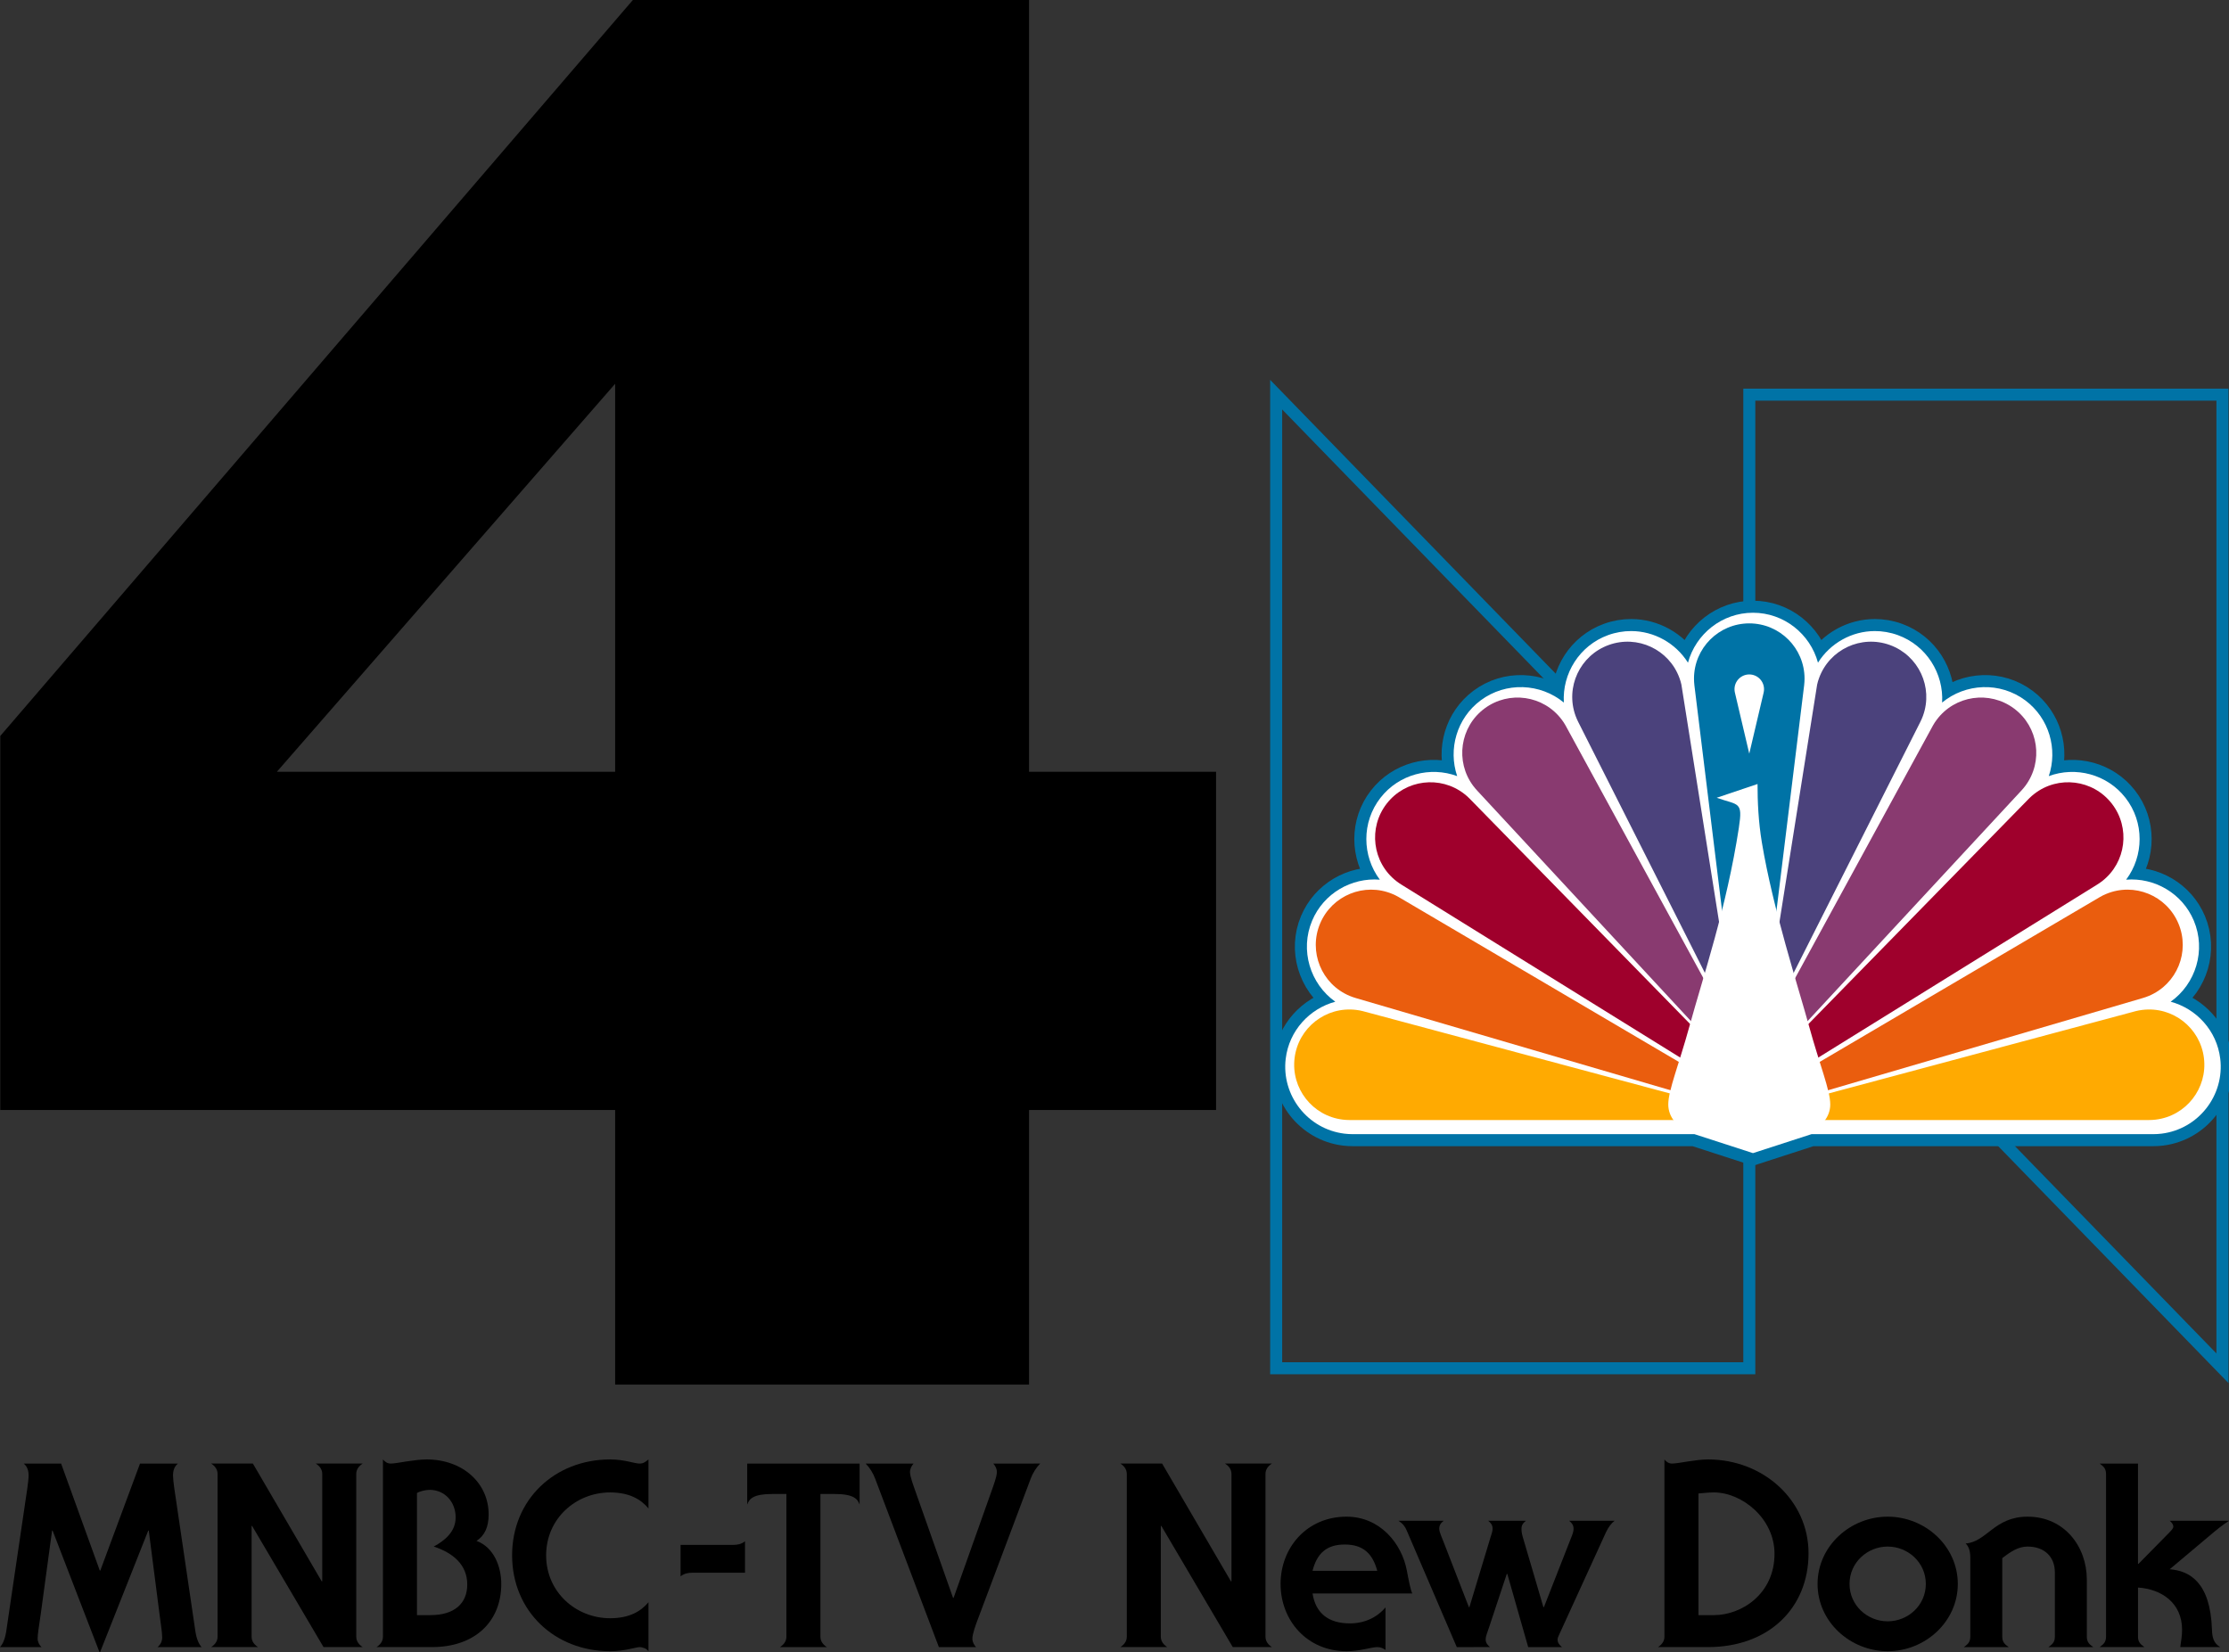 <?xml version="1.0" encoding="UTF-8" standalone="no"?>
<!-- Created with Inkscape (http://www.inkscape.org/) -->

<svg
   width="1513.021"
   height="1121.621"
   viewBox="0 0 400.32 296.762"
   version="1.1"
   id="svg835"
   inkscape:version="1.2.2 (732a01da63, 2022-12-09)"
   sodipodi:docname="WNBL-TV (1979-1980).svg"
   xmlns:inkscape="http://www.inkscape.org/namespaces/inkscape"
   xmlns:sodipodi="http://sodipodi.sourceforge.net/DTD/sodipodi-0.dtd"
   xmlns="http://www.w3.org/2000/svg"
   xmlns:svg="http://www.w3.org/2000/svg"
   xmlns:rdf="http://www.w3.org/1999/02/22-rdf-syntax-ns#"
   xmlns:cc="http://creativecommons.org/ns#"
   xmlns:dc="http://purl.org/dc/elements/1.1/">
  <rect x="0" y="0" width="400.32" height="296.762" fill="#333333" stroke="none"/>
  <defs
     id="defs829">
    <clipPath
       clipPathUnits="userSpaceOnUse"
       id="clipPath1251">
      <rect
         style="opacity:1;fill:#ffffff;fill-opacity:1;stroke:none;stroke-width:5;stroke-linecap:square;stroke-linejoin:miter;stroke-miterlimit:4;stroke-dasharray:none;stroke-dashoffset:0;stroke-opacity:1"
         id="rect1253"
         width="181.504"
         height="115.888"
         x="13.686"
         y="558.615" />
    </clipPath>
  </defs>
  <sodipodi:namedview
     id="base"
     pagecolor="#ffffff"
     bordercolor="#666666"
     borderopacity="1.0"
     inkscape:pageopacity="0.0"
     inkscape:pageshadow="2"
     inkscape:zoom="0.5"
     inkscape:cx="962"
     inkscape:cy="602"
     inkscape:document-units="mm"
     inkscape:current-layer="text163"
     showgrid="false"
     showguides="true"
     inkscape:guide-bbox="true"
     inkscape:snap-smooth-nodes="true"
     inkscape:snap-nodes="false"
     inkscape:snap-object-midpoints="true"
     units="px"
     fit-margin-top="0"
     fit-margin-left="0"
     fit-margin-right="0"
     fit-margin-bottom="0"
     inkscape:window-width="1920"
     inkscape:window-height="1137"
     inkscape:window-x="-8"
     inkscape:window-y="-8"
     inkscape:window-maximized="1"
     inkscape:showpageshadow="2"
     inkscape:pagecheckerboard="true"
     inkscape:deskcolor="#d1d1d1" />
  <g
     inkscape:label="Layer 1"
     inkscape:groupmode="layer"
     id="layer1"
     transform="translate(474.186,-532.566)">
    <g
       id="g1404"
       transform="matrix(0.513,0,0,0.513,-202.185,366.344)">
      <g
         id="g1358"
         transform="matrix(1.268,0,0,1.268,-34.08,-143.633)">
        <path
           sodipodi:nodetypes="ccccc"
           inkscape:connector-curvature="0"
           id="path1354"
           d="M -38.93,477.785 V 746.612 H 91.702 V 612.198 Z"
           style="opacity:1;fill:none;fill-opacity:1;stroke:#0073a6;stroke-width:3.319;stroke-linecap:square;stroke-linejoin:miter;stroke-miterlimit:4;stroke-dasharray:none;stroke-dashoffset:0;stroke-opacity:1" />
        <path
           style="opacity:1;fill:none;fill-opacity:1;stroke:#0073a6;stroke-width:3.319;stroke-linecap:square;stroke-linejoin:miter;stroke-miterlimit:4;stroke-dasharray:none;stroke-dashoffset:0;stroke-opacity:1"
           d="M 222.334,746.612 V 477.785 H 91.702 V 612.198 Z"
           id="path1356"
           inkscape:connector-curvature="0"
           sodipodi:nodetypes="ccccc" />
      </g>
      <g
         id="g1402"
         transform="matrix(1.683,0,0,1.683,-107.696,320.734)"
         style="stroke-width:0.753">
        <path
           sodipodi:nodetypes="cccscccccccccscccscccccccccsccc"
           inkscape:connector-curvature="0"
           id="path1407"
           transform="matrix(0.265,0,0,0.265,-444.129,-77.356)"
           d="m 2104.621,780.295 c -24.364,1.9e-4 -44.95,16.703 -51.025,39.211 -9.68,-15.404 -26.573,-24.779 -44.522,-24.828 -6.05,-0.015 -12.211,1.016 -18.193,3.188 -22.464,8.154 -36.071,30.176 -34.719,52.939 -18.351,-15.161 -45.455,-16.524 -65.332,-1.691 -18.774,14.01 -25.555,38.319 -18.408,59.434 -21.053,-7.81 -45.727,-1.55 -60.213,17.053 -14.94,19.187 -14.451,45.637 -0.496,64.25 -22.169,-1.801 -44.069,10.616 -53.137,32.166 -9.759,23.193 -1.565,49.614 18.174,63.635 -20.211,5.434 -36.209,22.656 -38.906,44.625 -3.546,28.884 17.165,55.42 46.06,58.947 2.13,0.26 4.281,0.395 6.441,0.395 h 268.318 l 45.957,14.895 45.955,-14.895 h 268.318 c 2.161,0 4.311,-0.135 6.441,-0.395 28.895,-3.527 49.609,-30.063 46.062,-58.947 -2.698,-21.969 -18.695,-39.191 -38.906,-44.625 19.739,-14.02 27.933,-40.442 18.174,-63.635 -9.068,-21.55 -30.967,-33.967 -53.137,-32.166 13.955,-18.613 14.444,-45.063 -0.496,-64.25 -14.486,-18.603 -39.159,-24.862 -60.213,-17.053 7.147,-21.114 0.364,-45.424 -18.41,-59.434 -19.877,-14.833 -46.979,-13.469 -65.33,1.691 1.352,-22.763 -12.255,-44.784 -34.719,-52.938 -5.983,-2.171 -12.144,-3.206 -18.193,-3.189 -17.949,0.049 -34.842,9.425 -44.522,24.828 -6.075,-22.508 -26.661,-39.211 -51.025,-39.211 z"
           style="color:#000000;font-style:normal;font-variant:normal;font-weight:normal;font-stretch:normal;font-size:medium;line-height:normal;font-family:sans-serif;font-variant-ligatures:normal;font-variant-position:normal;font-variant-caps:normal;font-variant-numeric:normal;font-variant-alternates:normal;font-feature-settings:normal;text-indent:0;text-align:start;text-decoration:none;text-decoration-line:none;text-decoration-style:solid;text-decoration-color:#000000;letter-spacing:normal;word-spacing:normal;text-transform:none;writing-mode:lr-tb;direction:ltr;text-orientation:mixed;dominant-baseline:auto;baseline-shift:baseline;text-anchor:start;white-space:normal;shape-padding:0;clip-rule:nonzero;display:inline;overflow:visible;visibility:visible;opacity:1;isolation:auto;mix-blend-mode:normal;color-interpolation:sRGB;color-interpolation-filters:linearRGB;solid-color:#000000;solid-opacity:1;vector-effect:none;fill:#ffffff;fill-opacity:1;fill-rule:nonzero;stroke:#0073a6;stroke-width:18.898;stroke-linecap:square;stroke-linejoin:miter;stroke-miterlimit:4;stroke-dasharray:none;stroke-dashoffset:0;stroke-opacity:1;color-rendering:auto;image-rendering:auto;shape-rendering:auto;text-rendering:auto;enable-background:accumulate" />
        <path
           style="color:#000000;font-style:normal;font-variant:normal;font-weight:normal;font-stretch:normal;font-size:medium;line-height:normal;font-family:sans-serif;font-variant-ligatures:normal;font-variant-position:normal;font-variant-caps:normal;font-variant-numeric:normal;font-variant-alternates:normal;font-feature-settings:normal;text-indent:0;text-align:start;text-decoration:none;text-decoration-line:none;text-decoration-style:solid;text-decoration-color:#000000;letter-spacing:normal;word-spacing:normal;text-transform:none;writing-mode:lr-tb;direction:ltr;text-orientation:mixed;dominant-baseline:auto;baseline-shift:baseline;text-anchor:start;white-space:normal;shape-padding:0;clip-rule:nonzero;display:inline;overflow:visible;visibility:visible;opacity:1;isolation:auto;mix-blend-mode:normal;color-interpolation:sRGB;color-interpolation-filters:linearRGB;solid-color:#000000;solid-opacity:1;vector-effect:none;fill:#ffffff;fill-opacity:1;fill-rule:nonzero;stroke:none;stroke-width:14.234;stroke-linecap:square;stroke-linejoin:miter;stroke-miterlimit:4;stroke-dasharray:none;stroke-dashoffset:0;stroke-opacity:1;color-rendering:auto;image-rendering:auto;shape-rendering:auto;text-rendering:auto;enable-background:accumulate"
           d="m 2104.621,780.295 c -24.364,1.9e-4 -44.95,16.703 -51.025,39.211 -9.68,-15.404 -26.573,-24.779 -44.522,-24.828 -6.05,-0.015 -12.211,1.016 -18.193,3.188 -22.464,8.154 -36.071,30.176 -34.719,52.939 -18.351,-15.161 -45.455,-16.524 -65.332,-1.691 -18.774,14.01 -25.555,38.319 -18.408,59.434 -21.053,-7.81 -45.727,-1.55 -60.213,17.053 -14.94,19.187 -14.451,45.637 -0.496,64.25 -22.169,-1.801 -44.069,10.616 -53.137,32.166 -9.759,23.193 -1.565,49.614 18.174,63.635 -20.211,5.434 -36.209,22.656 -38.906,44.625 -3.546,28.884 17.165,55.42 46.06,58.947 2.13,0.26 4.281,0.395 6.441,0.395 h 268.318 l 45.957,14.895 45.955,-14.895 h 268.318 c 2.161,0 4.311,-0.135 6.441,-0.395 28.895,-3.527 49.609,-30.063 46.062,-58.947 -2.698,-21.969 -18.695,-39.191 -38.906,-44.625 19.739,-14.02 27.933,-40.442 18.174,-63.635 -9.068,-21.55 -30.967,-33.967 -53.137,-32.166 13.955,-18.613 14.444,-45.063 -0.496,-64.25 -14.486,-18.603 -39.159,-24.862 -60.213,-17.053 7.147,-21.114 0.364,-45.424 -18.41,-59.434 -19.877,-14.833 -46.979,-13.469 -65.33,1.691 1.352,-22.763 -12.255,-44.784 -34.719,-52.938 -5.983,-2.171 -12.144,-3.206 -18.193,-3.189 -17.949,0.049 -34.842,9.425 -44.522,24.828 -6.075,-22.508 -26.661,-39.211 -51.025,-39.211 z"
           transform="matrix(0.265,0,0,0.265,-444.129,-77.356)"
           id="path1362"
           inkscape:connector-curvature="0"
           sodipodi:nodetypes="cccscccccccccscccscccccccccsccc" />
        <path
           inkscape:connector-curvature="0"
           style="opacity:1;fill:#0073a6;fill-opacity:1;stroke:none;stroke-width:0.151;stroke-linecap:square;stroke-linejoin:miter;stroke-miterlimit:4;stroke-dasharray:none;stroke-dashoffset:0;stroke-opacity:0.636"
           d="m 112.823,131.635 c -6.35,6e-5 -11.498,5.148 -11.498,11.498 0.005,0.469 0.029,0.936 0.086,1.401 l 11.412,92.946 11.412,-92.946 c 0.057,-0.465 0.081,-0.933 0.086,-1.401 -5e-5,-6.35 -5.148,-11.498 -11.498,-11.498 z"
           id="path1364" />
        <g
           style="fill:#ffaa01;fill-opacity:1;stroke-width:0.753"
           id="g1370"
           transform="translate(-170.921,-42.333)">
          <path
             sodipodi:nodetypes="csscsscc"
             inkscape:connector-curvature="0"
             style="opacity:1;fill:#ffaa01;fill-opacity:1;stroke:none;stroke-width:0.151;stroke-linecap:square;stroke-linejoin:miter;stroke-miterlimit:4;stroke-dasharray:none;stroke-dashoffset:0;stroke-opacity:0.636"
             d="m 189.164,264.389 c 0.774,-6.303 6.511,-10.789 12.814,-10.011 0.465,0.058 0.928,0.135 1.381,0.256 l 84.502,22.654 -87.283,-1.5e-4 c -0.469,0 -0.936,-0.029 -1.401,-0.086 -6.303,-0.769 -10.785,-6.511 -10.011,-12.814 z"
             id="path1366" />
          <path
             id="path1368"
             d="m 378.323,264.389 c -0.774,-6.303 -6.511,-10.789 -12.814,-10.011 -0.465,0.058 -0.928,0.135 -1.381,0.256 l -84.502,22.654 87.283,-1.5e-4 c 0.469,0 0.936,-0.029 1.401,-0.086 6.303,-0.769 10.785,-6.511 10.011,-12.814 z"
             style="opacity:1;fill:#ffaa01;fill-opacity:1;stroke:none;stroke-width:0.151;stroke-linecap:square;stroke-linejoin:miter;stroke-miterlimit:4;stroke-dasharray:none;stroke-dashoffset:0;stroke-opacity:0.636"
             inkscape:connector-curvature="0"
             sodipodi:nodetypes="csscsscc" />
        </g>
        <g
           style="fill:#ea5d0e;fill-opacity:1;stroke-width:0.753"
           id="g1376"
           transform="translate(-170.921,-42.333)">
          <path
             id="path1372"
             d="m 194.473,236.405 c 2.463,-5.853 9.206,-8.605 15.057,-6.139 0.432,0.182 0.856,0.382 1.259,0.623 l 79.981,47.061 -88.833,-26.023 c -0.45,-0.132 -0.893,-0.283 -1.325,-0.465 -5.855,-2.459 -8.601,-9.204 -6.139,-15.057 z"
             style="opacity:1;fill:#ea5d0e;fill-opacity:1;stroke:none;stroke-width:0.151;stroke-linecap:square;stroke-linejoin:miter;stroke-miterlimit:4;stroke-dasharray:none;stroke-dashoffset:0;stroke-opacity:0.636"
             inkscape:connector-curvature="0"
             sodipodi:nodetypes="csscssc" />
          <path
             sodipodi:nodetypes="csscssc"
             inkscape:connector-curvature="0"
             style="opacity:1;fill:#ea5d0e;fill-opacity:1;stroke:none;stroke-width:0.151;stroke-linecap:square;stroke-linejoin:miter;stroke-miterlimit:4;stroke-dasharray:none;stroke-dashoffset:0;stroke-opacity:0.636"
             d="m 373.014,236.405 c -2.463,-5.853 -9.206,-8.605 -15.057,-6.139 -0.432,0.182 -0.856,0.382 -1.259,0.623 l -79.981,47.061 88.833,-26.023 c 0.45,-0.132 0.893,-0.283 1.325,-0.465 5.855,-2.459 8.601,-9.204 6.139,-15.057 z"
             id="path1374" />
        </g>
        <g
           style="fill:#9f002c;fill-opacity:1;stroke-width:0.753"
           id="g1382"
           transform="translate(-170.921,-42.333)">
          <path
             sodipodi:nodetypes="csscssc"
             inkscape:connector-curvature="0"
             style="opacity:1;fill:#9f002c;fill-opacity:1;stroke:none;stroke-width:0.151;stroke-linecap:square;stroke-linejoin:miter;stroke-miterlimit:4;stroke-dasharray:none;stroke-dashoffset:0;stroke-opacity:0.636"
             d="m 208.334,211.457 c 3.901,-5.01 11.129,-5.913 16.136,-2.008 0.37,0.288 0.727,0.592 1.053,0.929 l 66.469,67.943 -80.492,-49.934 c -0.398,-0.247 -0.788,-0.506 -1.158,-0.793 -5.013,-3.898 -5.909,-11.126 -2.008,-16.136 z"
             id="path1378" />
          <path
             id="path1380"
             d="m 359.153,211.457 c -3.901,-5.01 -11.129,-5.913 -16.136,-2.008 -0.37,0.288 -0.727,0.592 -1.053,0.929 l -66.469,67.943 80.492,-49.934 c 0.398,-0.247 0.788,-0.506 1.158,-0.793 5.013,-3.898 5.909,-11.126 2.008,-16.136 z"
             style="opacity:1;fill:#9f002c;fill-opacity:1;stroke:none;stroke-width:0.151;stroke-linecap:square;stroke-linejoin:miter;stroke-miterlimit:4;stroke-dasharray:none;stroke-dashoffset:0;stroke-opacity:0.636"
             inkscape:connector-curvature="0"
             sodipodi:nodetypes="csscssc" />
        </g>
        <g
           style="fill:#893a70;fill-opacity:1;stroke-width:0.753"
           id="g1388"
           transform="translate(-170.921,-42.333)">
          <path
             id="path1384"
             d="m 228.662,191.683 c 5.089,-3.798 12.297,-2.753 16.092,2.339 0.28,0.376 0.544,0.763 0.769,1.175 l 44.224,81.066 -62.517,-67.416 c -0.319,-0.344 -0.626,-0.696 -0.907,-1.072 -3.801,-5.087 -2.751,-12.294 2.339,-16.092 z"
             style="opacity:1;fill:#893a70;fill-opacity:1;stroke:none;stroke-width:0.151;stroke-linecap:square;stroke-linejoin:miter;stroke-miterlimit:4;stroke-dasharray:none;stroke-dashoffset:0;stroke-opacity:0.636"
             inkscape:connector-curvature="0"
             sodipodi:nodetypes="csscssc" />
          <path
             sodipodi:nodetypes="csscssc"
             inkscape:connector-curvature="0"
             style="opacity:1;fill:#893a70;fill-opacity:1;stroke:none;stroke-width:0.151;stroke-linecap:square;stroke-linejoin:miter;stroke-miterlimit:4;stroke-dasharray:none;stroke-dashoffset:0;stroke-opacity:0.636"
             d="m 338.824,191.683 c -5.089,-3.798 -12.297,-2.753 -16.092,2.339 -0.28,0.376 -0.544,0.763 -0.769,1.175 l -44.224,81.066 62.517,-67.416 c 0.319,-0.344 0.626,-0.696 0.907,-1.072 3.801,-5.087 2.751,-12.294 -2.339,-16.092 z"
             id="path1386" />
        </g>
        <g
           style="fill:#4b427c;fill-opacity:1;stroke-width:0.753"
           id="g1394"
           transform="translate(-170.921,-42.333)">
          <path
             sodipodi:nodetypes="csscssc"
             inkscape:connector-curvature="0"
             style="opacity:1;fill:#4b427c;fill-opacity:1;stroke:none;stroke-width:0.151;stroke-linecap:square;stroke-linejoin:miter;stroke-miterlimit:4;stroke-dasharray:none;stroke-dashoffset:0;stroke-opacity:0.636"
             d="m 254.497,178.468 c 5.969,-2.167 12.569,0.915 14.731,6.885 0.16,0.441 0.301,0.888 0.398,1.347 l 11.638,73.357 -33.093,-65.57 c -0.211,-0.418 -0.398,-0.848 -0.559,-1.288 -2.171,-5.968 0.916,-12.564 6.885,-14.731 z"
             id="path1390" />
          <path
             id="path1392"
             d="m 312.99,178.468 c -5.969,-2.167 -12.569,0.915 -14.731,6.885 -0.16,0.441 -0.301,0.888 -0.398,1.347 l -11.638,73.357 33.093,-65.57 c 0.211,-0.418 0.398,-0.848 0.559,-1.288 2.171,-5.968 -0.916,-12.564 -6.885,-14.731 z"
             style="opacity:1;fill:#4b427c;fill-opacity:1;stroke:none;stroke-width:0.151;stroke-linecap:square;stroke-linejoin:miter;stroke-miterlimit:4;stroke-dasharray:none;stroke-dashoffset:0;stroke-opacity:0.636"
             inkscape:connector-curvature="0"
             sodipodi:nodetypes="csscssc" />
        </g>
        <path
           style="opacity:1;fill:#ffffff;fill-opacity:1;stroke:none;stroke-width:3.692;stroke-linecap:square;stroke-linejoin:miter;stroke-miterlimit:4;stroke-dasharray:none;stroke-dashoffset:0;stroke-opacity:1"
           d="m 110.665,174.118 c -2.578,16.748 -7.393,30.793 -10.295,41.361 -2.179,7.937 -4.396,13.29 -4.396,16.237 0,2.634 1.9,4.815 4.454,5.664 l 12.394,4.017 12.394,-4.017 c 2.554,-0.849 4.454,-3.029 4.454,-5.664 0,-2.947 -2.216,-8.299 -4.396,-16.237 -2.327,-8.473 -7.511,-24.325 -9.833,-38.283 -0.719,-4.322 -0.898,-8.461 -0.898,-12.145 l -8.492,2.862 c 4.545,1.614 5.465,0.665 4.613,6.204 z"
           id="path1398"
           inkscape:connector-curvature="0"
           sodipodi:nodetypes="ssscccsssccs" />
        <path
           style="opacity:1;fill:#ffffff;fill-opacity:1;stroke:none;stroke-width:3.692;stroke-linecap:square;stroke-linejoin:miter;stroke-miterlimit:4;stroke-dasharray:none;stroke-dashoffset:0;stroke-opacity:1"
           d="m 112.823,142.258 c 1.696,0 3.071,1.375 3.071,3.071 0,0.24 -0.029,0.48 -0.084,0.714 l -2.987,12.694 -2.987,-12.694 c -0.055,-0.234 -0.084,-0.473 -0.084,-0.714 0,-1.696 1.375,-3.071 3.071,-3.071 z"
           id="path1400"
           inkscape:connector-curvature="0"
           sodipodi:nodetypes="ssscsss" />
      </g>
    </g>
    <g
       aria-label="4"
       id="text192"
       style="font-weight:900;font-size:70.556px;font-family:'Helvetica Neue LT W1G';-inkscape-font-specification:'Helvetica Neue LT W1G Heavy';stroke-width:0"
       transform="matrix(5.065,0,0,5.065,3013.786,-2219.005)">
      <path
         d="m -652.154,543.244 v 27.376 h 6.632 v 11.994 h -6.632 v 9.737 H -666.83 v -9.737 h -21.802 v -13.264 l 22.437,-26.106 z m -14.676,13.617 -11.994,13.758 H -666.83 Z"
         id="path244" />
    </g>
    <g
       aria-label="WNBL-TV Liberty City"
       id="text303"
       style="font-weight:bold;font-size:70.556px;font-family:'ITC Serif Gothic Extra';-inkscape-font-specification:'ITC Serif Gothic Extra Bold';stroke-width:0"
       transform="translate(30.339,-128.717)">
      <g
         aria-label="MNBC-TV New Donk"
         id="text163"
         transform="translate(-5.68)">
        <path
           d="m -494.586,924.155 c 0.741,0.602 0.88,1.482 0.88,2.13 0,0.926 -0.417,3.658 -0.602,4.815 l -3.426,23.242 c -0.232,1.435 -0.648,2.269 -1.111,2.778 h 7.454 c -0.417,-0.37 -0.694,-0.972 -0.694,-1.528 0,-0.833 0.231,-2.13 0.556,-4.398 l 2.037,-15.001 h 0.093 l 8.426,21.853 h 0.093 l 8.658,-21.853 h 0.093 l 1.991,15.464 c 0.185,1.389 0.417,2.917 0.417,3.658 0,0.741 -0.232,1.296 -0.833,1.806 h 7.917 c -0.463,-0.509 -0.88,-1.343 -1.111,-2.778 l -3.426,-23.242 c -0.185,-1.157 -0.602,-3.889 -0.602,-4.815 0,-0.648 0.139,-1.528 0.88,-2.13 h -6.806 l -7.13,19.214 h -0.093 l -6.945,-19.214 z"
           id="path265"
           style="stroke-width:0" />
        <path
           d="m -440.741,957.119 h 7.037 c -0.648,-0.417 -1.157,-1.019 -1.157,-1.852 v -29.261 c 0,-0.833 0.509,-1.435 1.157,-1.852 h -8.426 c 0.648,0.417 1.157,1.019 1.157,1.852 v 19.306 h -0.093 l -12.362,-21.158 h -7.5 c 0.648,0.417 1.157,1.019 1.157,1.852 v 29.261 c 0,0.833 -0.509,1.435 -1.157,1.852 h 8.426 c -0.648,-0.417 -1.157,-1.019 -1.157,-1.852 v -19.908 h 0.093 z"
           id="path267"
           style="stroke-width:0" />
        <path
           d="m -421.272,957.119 c 7.732,0 12.454,-4.584 12.454,-11.343 0,-3.056 -1.296,-6.574 -4.445,-7.732 1.482,-0.972 2.176,-2.5 2.176,-4.769 0,-5.556 -4.584,-9.862 -11.158,-9.862 -1.111,0 -2.454,0.185 -3.658,0.37 -1.157,0.185 -2.222,0.37 -2.732,0.37 -0.648,0 -1.019,-0.278 -1.435,-0.741 v 31.853 c 0,0.833 -0.509,1.435 -1.157,1.852 z m -2.685,-27.687 c 0.463,-0.278 1.528,-0.556 2.269,-0.556 2.732,0 4.676,2.176 4.676,4.954 0,2.546 -1.898,4.121 -3.935,5.232 3.426,1.111 6.019,3.241 6.019,6.806 0,3.426 -2.315,5.51 -6.621,5.51 h -2.408 z"
           id="path269"
           style="stroke-width:0" />
        <path
           d="m -382.381,923.414 c -0.417,0.324 -0.833,0.741 -1.574,0.741 -0.509,0 -1.157,-0.185 -2.037,-0.37 -0.88,-0.185 -1.945,-0.37 -3.287,-0.37 -9.908,0 -17.593,7.176 -17.593,17.223 0,10.047 7.686,17.223 17.593,17.223 2.639,0 4.676,-0.741 5.324,-0.741 0.278,0 0.556,0.093 0.833,0.185 0.278,0.093 0.509,0.278 0.741,0.556 v -8.797 c -1.389,1.667 -3.472,2.871 -6.898,2.871 -6.111,0 -11.482,-4.676 -11.482,-11.297 0,-6.621 5.371,-11.297 11.482,-11.297 3.426,0 5.51,1.204 6.898,2.871 z"
           id="path271"
           style="stroke-width:0" />
        <path
           d="m -365.043,943.762 v -5.648 c -0.648,0.509 -1.343,0.648 -2.13,0.648 h -9.445 v 5.648 c 0.648,-0.509 1.343,-0.648 2.13,-0.648 z"
           id="path273"
           style="stroke-width:0" />
        <path
           d="m -364.649,924.155 v 7.361 c 0.37,-1.019 1.065,-1.898 4.537,-1.898 h 2.5 v 25.649 c 0,0.833 -0.509,1.435 -1.157,1.852 h 8.426 c -0.648,-0.417 -1.157,-1.019 -1.157,-1.852 v -25.649 h 2.5 c 3.472,0 4.167,0.88 4.537,1.898 v -7.361 z"
           id="path275"
           style="stroke-width:0" />
        <path
           d="m -320.457,924.155 c 0.324,0.37 0.648,0.88 0.648,1.528 0,0.833 -0.648,2.5 -1.065,3.704 l -6.713,18.89 h -0.093 l -6.667,-18.89 c -0.417,-1.204 -1.065,-2.871 -1.065,-3.704 0,-0.648 0.324,-1.157 0.648,-1.528 h -8.612 c 0.694,0.694 1.343,1.713 1.713,2.732 l 11.436,30.233 h 6.667 c -0.324,-0.37 -0.648,-0.88 -0.648,-1.528 0,-0.833 0.602,-2.5 1.065,-3.704 l 9.399,-25.001 c 0.37,-1.019 1.019,-2.037 1.713,-2.732 z"
           id="path277"
           style="stroke-width:0" />
        <path
           d="m -277.446,957.119 h 7.037 c -0.648,-0.417 -1.157,-1.019 -1.157,-1.852 v -29.261 c 0,-0.833 0.509,-1.435 1.157,-1.852 h -8.426 c 0.648,0.417 1.157,1.019 1.157,1.852 v 19.306 h -0.093 l -12.362,-21.158 h -7.5 c 0.648,0.417 1.157,1.019 1.157,1.852 v 29.261 c 0,0.833 -0.509,1.435 -1.157,1.852 h 8.426 c -0.648,-0.417 -1.157,-1.019 -1.157,-1.852 v -19.908 h 0.093 z"
           id="path279"
           style="stroke-width:0" />
        <path
           d="m -245.199,947.489 c -0.324,-0.602 -0.694,-2.593 -0.972,-4.074 -0.926,-5 -4.908,-9.723 -10.834,-9.723 -7.13,0 -11.852,5.556 -11.852,12.084 0,6.528 4.722,12.084 11.852,12.084 2.408,0 4.491,-0.741 5.51,-0.741 0.648,0 1.065,0.232 1.482,0.509 v -7.639 c -1.528,1.806 -3.75,2.871 -6.389,2.871 -3.843,0 -6.158,-1.806 -6.713,-5.371 z m -17.918,-4.074 c 0.787,-3.102 2.5,-4.722 5.787,-4.722 3.287,0 5,1.62 5.834,4.722 z"
           id="path281"
           style="stroke-width:0" />
        <path
           d="m -231.24,957.119 c -0.509,-0.417 -0.787,-0.787 -0.787,-1.435 0,-0.463 0.324,-1.25 0.648,-2.222 l 3.148,-9.491 h 0.093 l 3.75,13.149 h 6.065 c -0.509,-0.417 -0.787,-0.787 -0.787,-1.435 0,-0.139 0.093,-0.417 0.278,-0.787 l 8.426,-18.427 c 0.417,-0.88 0.926,-1.574 1.528,-2.037 h -8.149 c 0.509,0.417 0.787,0.787 0.787,1.435 0,0.648 -0.278,1.204 -0.787,2.5 l -4.537,11.575 h -0.093 l -3.565,-12.13 c -0.231,-0.787 -0.37,-1.204 -0.37,-1.945 0,-0.648 0.278,-1.019 0.787,-1.435 h -6.76 c 0.509,0.417 0.787,0.787 0.787,1.435 0,0.417 -0.185,0.926 -0.417,1.667 l -3.75,12.408 h -0.093 l -4.491,-11.575 c -0.37,-0.926 -0.833,-1.945 -0.833,-2.5 0,-0.648 0.278,-1.019 0.787,-1.435 h -8.102 c 0.787,0.509 1.204,1.065 1.482,1.759 l 8.982,20.927 z"
           id="path283"
           style="stroke-width:0" />
        <path
           d="m -192.094,957.119 c 10.88,0 18.056,-6.991 18.056,-16.853 0,-9.491 -8.102,-16.853 -18.056,-16.853 -1.111,0 -2.454,0.185 -3.658,0.37 -1.157,0.185 -2.222,0.37 -2.824,0.37 -0.602,0 -1.065,-0.37 -1.343,-0.741 v 31.853 c 0,0.833 -0.509,1.435 -1.157,1.852 z m -1.713,-5.741 v -21.853 c 0.88,-0.046 1.574,-0.185 2.778,-0.185 5.047,0 10.88,4.676 10.88,11.019 0,7.223 -5.926,11.019 -10.88,11.019 z"
           id="path285"
           style="stroke-width:0" />
        <path
           d="m -172.418,945.776 c 0,6.806 5.88,12.084 12.593,12.084 6.713,0 12.593,-5.278 12.593,-12.084 0,-6.806 -5.88,-12.084 -12.593,-12.084 -6.713,0 -12.593,5.278 -12.593,12.084 z m 5.741,0 c 0,-3.843 3.195,-6.713 6.852,-6.713 3.658,0 6.852,2.871 6.852,6.713 0,3.843 -3.195,6.713 -6.852,6.713 -3.658,0 -6.852,-2.871 -6.852,-6.713 z"
           id="path287"
           style="stroke-width:0" />
        <path
           d="m -139.245,941.146 c 1.482,-1.157 2.87,-2.083 4.537,-2.083 3.056,0 4.908,1.852 4.908,4.63 v 11.575 c 0,1.065 -0.602,1.435 -1.157,1.852 h 8.056 c -0.556,-0.417 -1.157,-0.787 -1.157,-1.852 v -10.278 c 0,-5.88 -3.982,-11.297 -10.649,-11.297 -5.973,0 -7.315,4.537 -11.112,4.815 0.463,0.463 0.833,1.157 0.833,2.546 v 14.214 c 0,1.065 -0.602,1.435 -1.157,1.852 h 8.056 c -0.556,-0.417 -1.157,-0.787 -1.157,-1.852 z"
           id="path289"
           style="stroke-width:0" />
        <path
           d="m -120.61,955.267 c 0,1.065 -0.602,1.435 -1.157,1.852 h 8.056 c -0.556,-0.417 -1.157,-0.787 -1.157,-1.852 v -8.843 c 4.259,0.278 7.917,2.778 7.917,7.593 0,1.019 -0.185,2.083 -0.324,3.102 h 7.176 c -1.204,-0.694 -1.435,-1.759 -1.482,-3.102 -0.278,-8.612 -4.074,-10.602 -7.593,-10.88 l 6.991,-5.88 c 1.25,-1.065 2.5,-2.083 3.658,-2.824 h -10.649 c 0.324,0.278 0.648,0.602 0.648,1.065 0,0.37 -0.509,0.787 -0.694,1.019 l -5.556,5.648 h -0.093 v -18.01 h -6.898 c 0.556,0.417 1.157,0.787 1.157,1.852 z"
           id="path291"
           style="stroke-width:0" />
      </g>
    </g>
  </g>
</svg>
